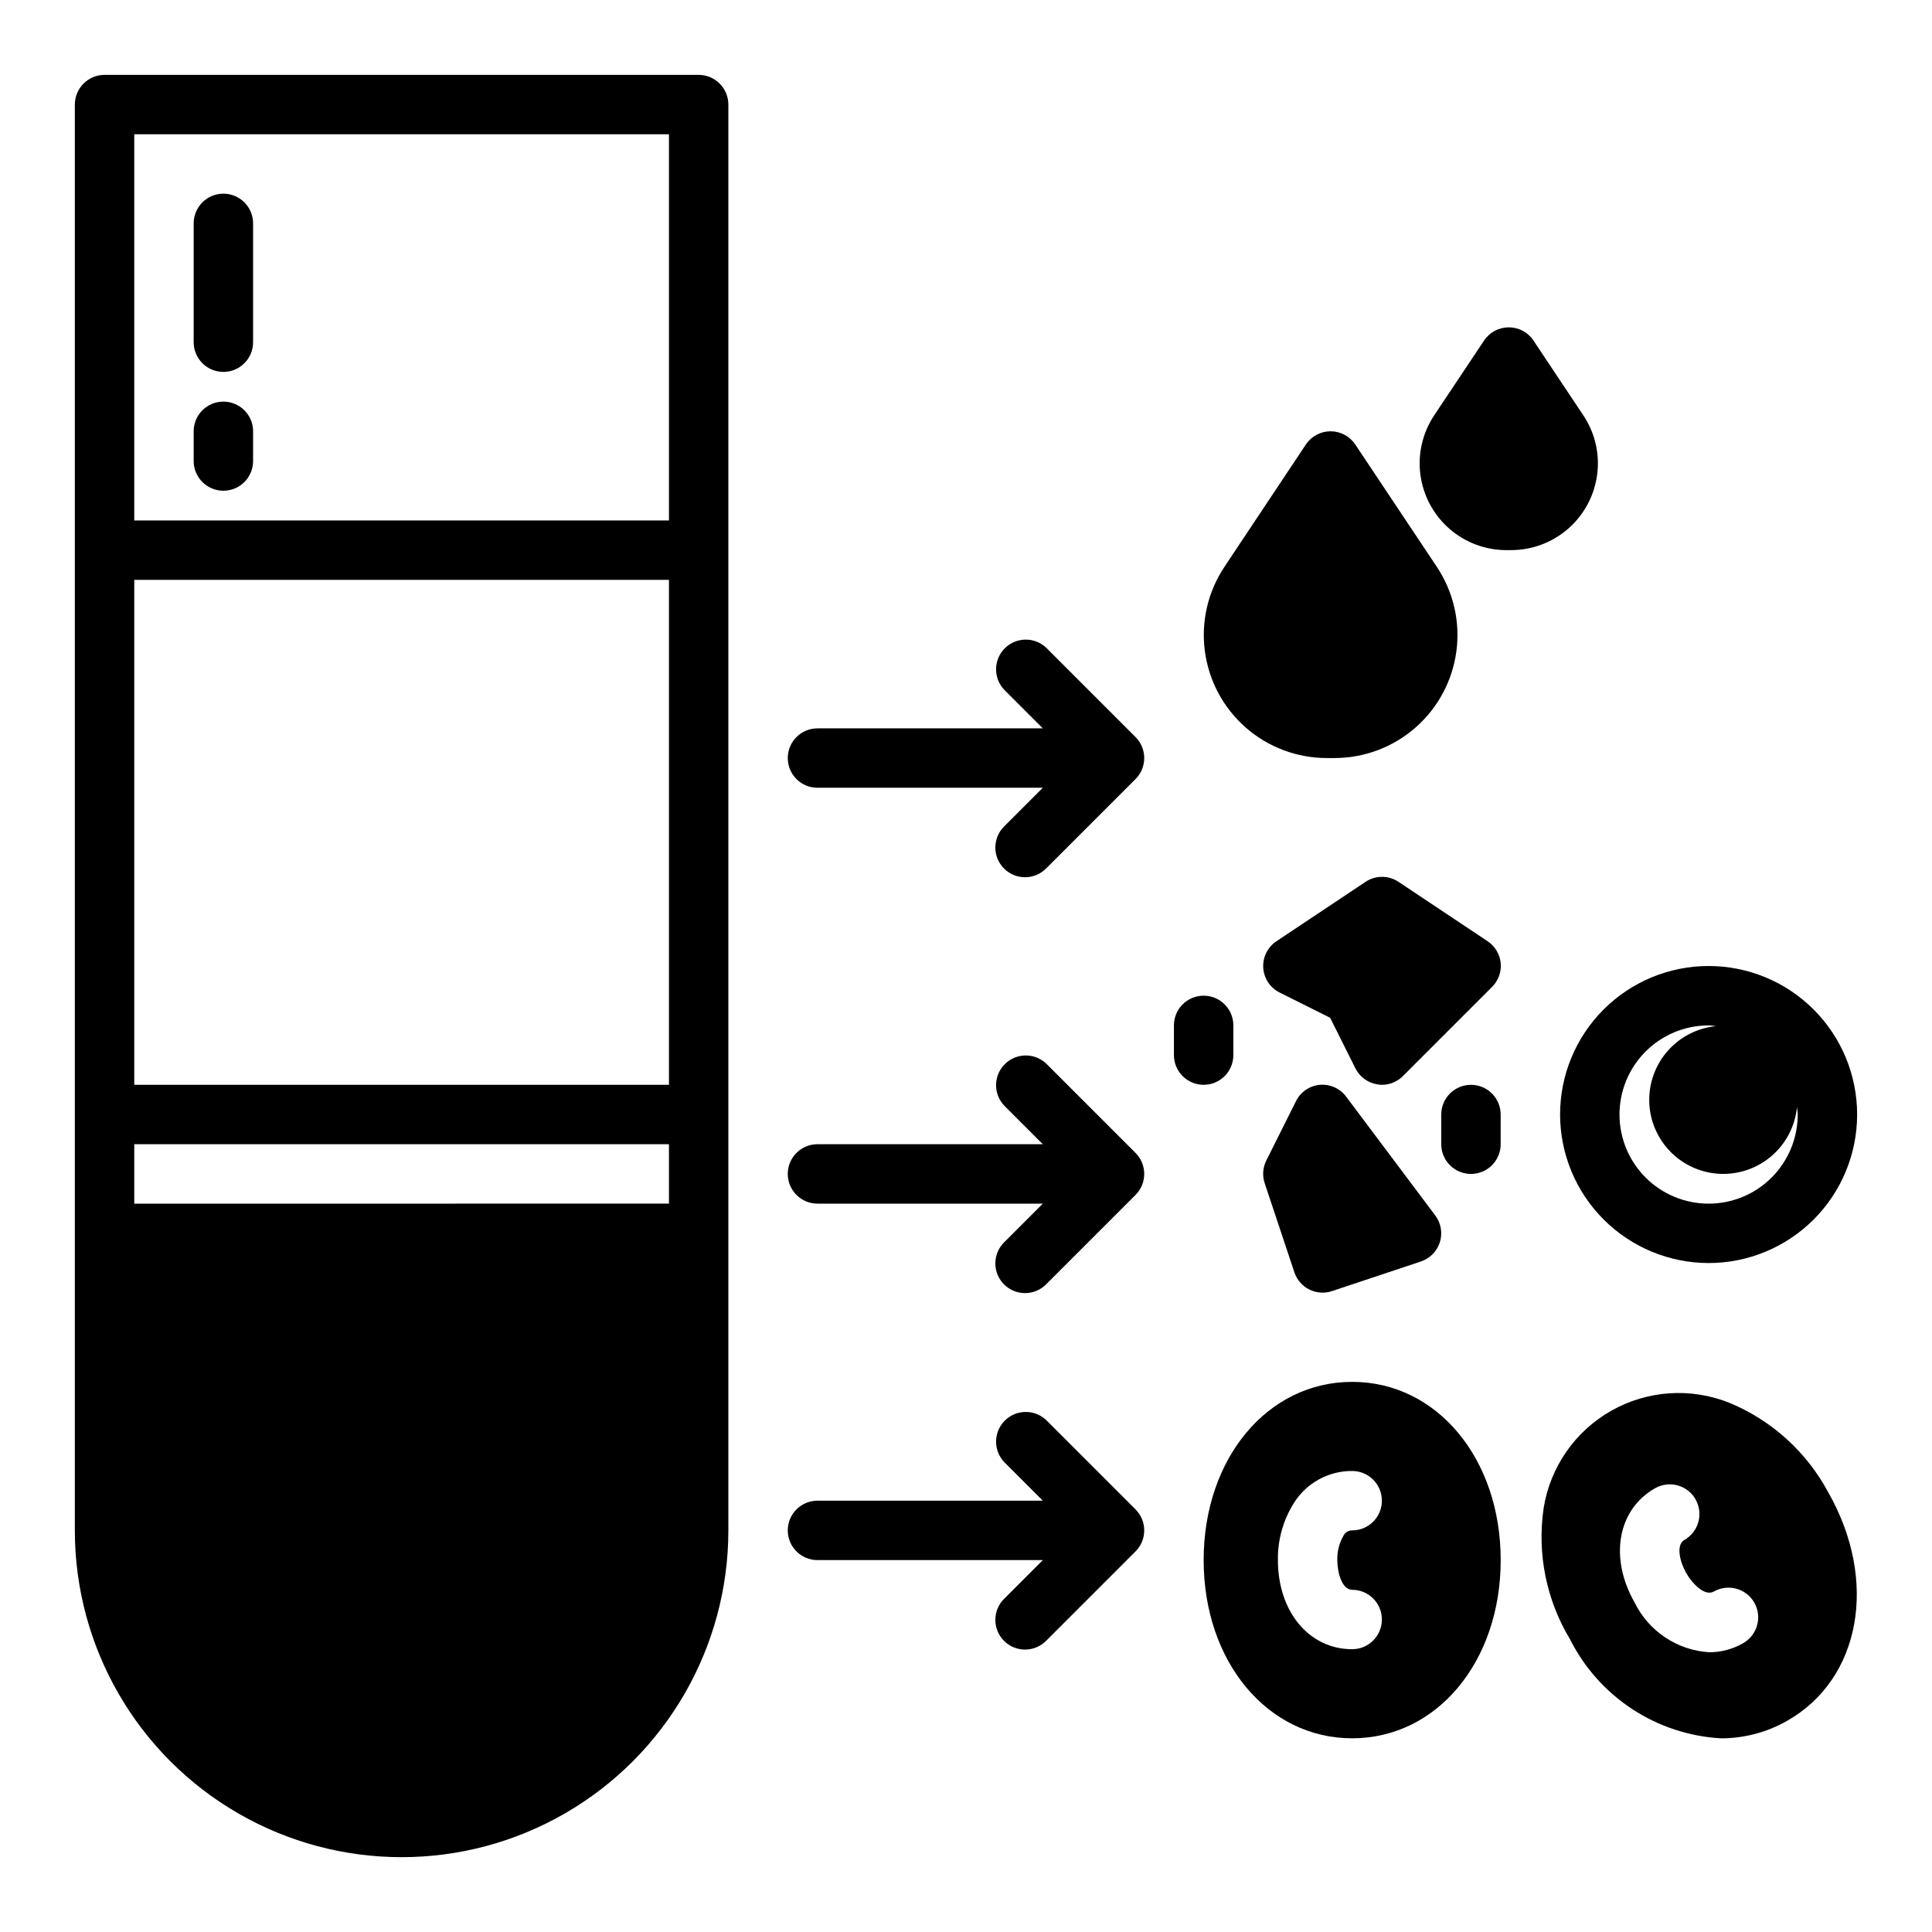 <?xml version="1.0" encoding="UTF-8"?>
<!-- Uploaded to: ICON Repo, www.svgrepo.com, Generator: ICON Repo Mixer Tools -->
<svg fill="#000000" width="800px" height="800px" version="1.1" viewBox="144 144 512 512" xmlns="http://www.w3.org/2000/svg">
 <g>
  <path d="m329.15 163.84h-157.44c-4.348 0-7.875 3.527-7.875 7.875v377.86c0 30.938 16.508 59.523 43.297 74.992 26.793 15.469 59.801 15.469 86.594 0 26.793-15.469 43.297-44.055 43.297-74.992v-377.86c0-2.09-0.832-4.09-2.309-5.566-1.473-1.477-3.477-2.309-5.566-2.309zm-149.57 267.65v-133.82h141.7v133.82zm141.7 15.742v15.742l-141.7 0.004v-15.746zm0-267.65v102.34h-141.7v-102.34z"/>
  <path d="m541.7 399.21c-0.234-2.344-1.504-4.461-3.465-5.769l-23.617-15.742v-0.004c-2.644-1.762-6.09-1.762-8.734 0l-23.617 15.742v0.004c-2.336 1.555-3.668 4.238-3.492 7.043 0.176 2.801 1.828 5.297 4.344 6.551l13.383 6.691 6.691 13.383h-0.004c1.133 2.266 3.289 3.848 5.789 4.25 0.406 0.078 0.82 0.121 1.234 0.129 2.086-0.004 4.09-0.832 5.566-2.309l23.617-23.617h-0.004c1.688-1.66 2.535-3.996 2.309-6.352z"/>
  <path d="m493.75 431.49c-2.703 0.254-5.086 1.891-6.297 4.32l-7.871 15.742c-0.934 1.867-1.086 4.027-0.426 6.008l7.871 23.617c0.66 1.98 2.078 3.617 3.945 4.555 1.871 0.934 4.031 1.086 6.012 0.426l23.617-7.871c2.383-0.812 4.238-2.715 4.984-5.121 0.742-2.406 0.293-5.023-1.215-7.039l-23.617-31.488h0.004c-1.633-2.195-4.285-3.387-7.008-3.148z"/>
  <path d="m495.57 344.89h2.086c7.902-0.004 15.535-2.875 21.477-8.086 5.941-5.207 9.789-12.398 10.828-20.23 1.039-7.836-0.805-15.781-5.188-22.355l-21.609-32.418c-1.457-2.188-3.918-3.504-6.547-3.504-2.633 0-5.09 1.316-6.551 3.504l-21.578 32.418c-4.379 6.57-6.223 14.512-5.188 22.34 1.035 7.832 4.875 15.02 10.809 20.23 5.938 5.211 13.562 8.09 21.461 8.102z"/>
  <path d="m567.46 266.81c0.004-4.539-1.344-8.973-3.867-12.746l-13.203-19.812h0.004c-1.461-2.191-3.918-3.504-6.551-3.504s-5.09 1.312-6.551 3.504l-13.211 19.805h0.004c-3.09 4.637-4.391 10.238-3.66 15.762 0.734 5.527 3.445 10.594 7.637 14.27 4.191 3.672 9.57 5.699 15.145 5.699h1.273c6.094-0.008 11.934-2.43 16.238-6.738 4.309-4.309 6.734-10.148 6.742-16.238z"/>
  <path d="m502.34 510.21c-22.441 0-39.359 20.309-39.359 47.23s16.918 47.23 39.359 47.23c22.441 0 39.359-20.309 39.359-47.23s-16.918-47.23-39.359-47.23zm0 55.105c4.348 0 7.871 3.523 7.871 7.871s-3.523 7.871-7.871 7.871c-11.406 0-19.68-9.934-19.68-23.617-0.082-5.371 1.402-10.648 4.273-15.191 3.34-5.277 9.16-8.461 15.406-8.422 4.348 0 7.871 3.523 7.871 7.871 0 4.348-3.523 7.871-7.871 7.871-0.984-0.027-1.887 0.531-2.309 1.418-1.129 1.957-1.695 4.195-1.629 6.453 0 3.269 1.219 7.875 3.938 7.875z"/>
  <path d="m203.2 242.56c2.086 0 4.09-0.828 5.566-2.305 1.477-1.477 2.305-3.481 2.305-5.566v-31.488c0-4.348-3.523-7.875-7.871-7.875-4.348 0-7.875 3.527-7.875 7.875v31.488c0 2.086 0.832 4.09 2.309 5.566 1.477 1.477 3.477 2.305 5.566 2.305z"/>
  <path d="m203.2 274.05c2.086 0 4.09-0.832 5.566-2.305 1.477-1.477 2.305-3.481 2.305-5.566v-7.875c0-4.348-3.523-7.871-7.871-7.871-4.348 0-7.875 3.523-7.875 7.871v7.875c0 2.086 0.832 4.09 2.309 5.566 1.477 1.473 3.477 2.305 5.566 2.305z"/>
  <path d="m421.31 315.71c-3.09-2.981-8-2.938-11.035 0.098-3.035 3.035-3.078 7.945-0.098 11.035l10.18 10.18h-59.719c-4.348 0-7.871 3.523-7.871 7.871 0 4.348 3.523 7.871 7.871 7.871h59.719l-10.18 10.18c-1.516 1.465-2.383 3.481-2.402 5.594-0.02 2.109 0.812 4.141 2.305 5.633 1.496 1.496 3.523 2.324 5.637 2.309 2.109-0.02 4.125-0.887 5.594-2.406l23.617-23.617v0.004c3.07-3.074 3.07-8.059 0-11.133z"/>
  <path d="m421.31 425.92c-3.09-2.984-8-2.941-11.035 0.094-3.035 3.039-3.078 7.949-0.098 11.035l10.18 10.18h-59.719c-4.348 0-7.871 3.523-7.871 7.871 0 4.348 3.523 7.875 7.871 7.875h59.719l-10.18 10.18v-0.004c-1.516 1.469-2.383 3.484-2.402 5.594-0.02 2.113 0.812 4.144 2.305 5.637 1.496 1.492 3.523 2.324 5.637 2.305 2.109-0.02 4.125-0.883 5.594-2.402l23.617-23.617c3.07-3.074 3.07-8.059 0-11.129z"/>
  <path d="m421.31 520.39c-3.09-2.984-8-2.941-11.035 0.094-3.035 3.039-3.078 7.945-0.098 11.035l10.18 10.18h-59.719c-4.348 0-7.871 3.523-7.871 7.871s3.523 7.871 7.871 7.871h59.719l-10.18 10.18c-1.516 1.469-2.383 3.484-2.402 5.594-0.02 2.113 0.812 4.141 2.305 5.637 1.496 1.492 3.523 2.32 5.637 2.305 2.109-0.02 4.125-0.887 5.594-2.402l23.617-23.617c3.07-3.074 3.07-8.059 0-11.133z"/>
  <path d="m470.85 423.61v-7.871c0-4.348-3.523-7.871-7.871-7.871-4.348 0-7.875 3.523-7.875 7.871v7.871c0 4.348 3.527 7.875 7.875 7.875 4.348 0 7.871-3.527 7.871-7.875z"/>
  <path d="m533.82 431.49c-4.348 0-7.875 3.523-7.875 7.871v7.871c0 4.348 3.527 7.871 7.875 7.871 4.348 0 7.871-3.523 7.871-7.871v-7.871c0-2.09-0.828-4.09-2.305-5.566-1.477-1.477-3.481-2.305-5.566-2.305z"/>
  <path d="m596.8 478.72c10.438 0 20.449-4.148 27.832-11.527 7.379-7.383 11.527-17.395 11.527-27.832 0-10.441-4.148-20.449-11.527-27.832-7.383-7.383-17.395-11.527-27.832-11.527-10.441 0-20.453 4.144-27.832 11.527-7.383 7.383-11.531 17.391-11.531 27.832 0.016 10.434 4.164 20.438 11.543 27.816 7.379 7.379 17.383 11.531 27.82 11.543zm0-62.977c0.676 0 1.309 0.141 1.969 0.195h-0.004c-4.957 0.488-9.547 2.844-12.832 6.59s-5.023 8.602-4.859 13.582c0.16 4.981 2.215 9.715 5.738 13.238 3.523 3.523 8.254 5.574 13.234 5.738 4.981 0.16 9.836-1.578 13.582-4.863s6.102-7.871 6.59-12.832c0.055 0.66 0.195 1.289 0.195 1.969 0 6.262-2.488 12.27-6.914 16.699-4.43 4.43-10.438 6.918-16.699 6.918-6.266 0-12.273-2.488-16.699-6.918-4.43-4.43-6.918-10.438-6.918-16.699 0-6.266 2.488-12.27 6.918-16.699 4.426-4.43 10.434-6.918 16.699-6.918z"/>
  <path d="m602.31 515.76c-10.238-4.106-21.789-3.316-31.379 2.141-9.586 5.453-16.164 14.984-17.867 25.883-1.734 12.008 0.742 24.246 7.004 34.637 3.773 7.512 9.465 13.895 16.492 18.504 7.031 4.613 15.152 7.285 23.547 7.75 6.156 0.004 12.207-1.605 17.547-4.668 19.5-11.098 24.168-37.117 10.855-60.52-5.727-10.699-14.984-19.086-26.199-23.727zm-8.973 25.602v-0.004c2.148 3.777 0.828 8.578-2.945 10.73-2.363 1.348-1.148 5.953 0.473 8.793 1.621 2.844 4.945 6.234 7.305 4.894v0.004c3.777-2.152 8.586-0.836 10.738 2.941s0.832 8.586-2.945 10.738c-2.719 1.57-5.805 2.402-8.949 2.41-4.18-0.25-8.219-1.602-11.703-3.922-3.484-2.32-6.293-5.523-8.133-9.281-6.769-11.895-4.488-24.625 5.422-30.262v0.004c1.816-1.039 3.973-1.312 5.988-0.758 2.019 0.555 3.734 1.887 4.766 3.707z"/>
 </g>
</svg>